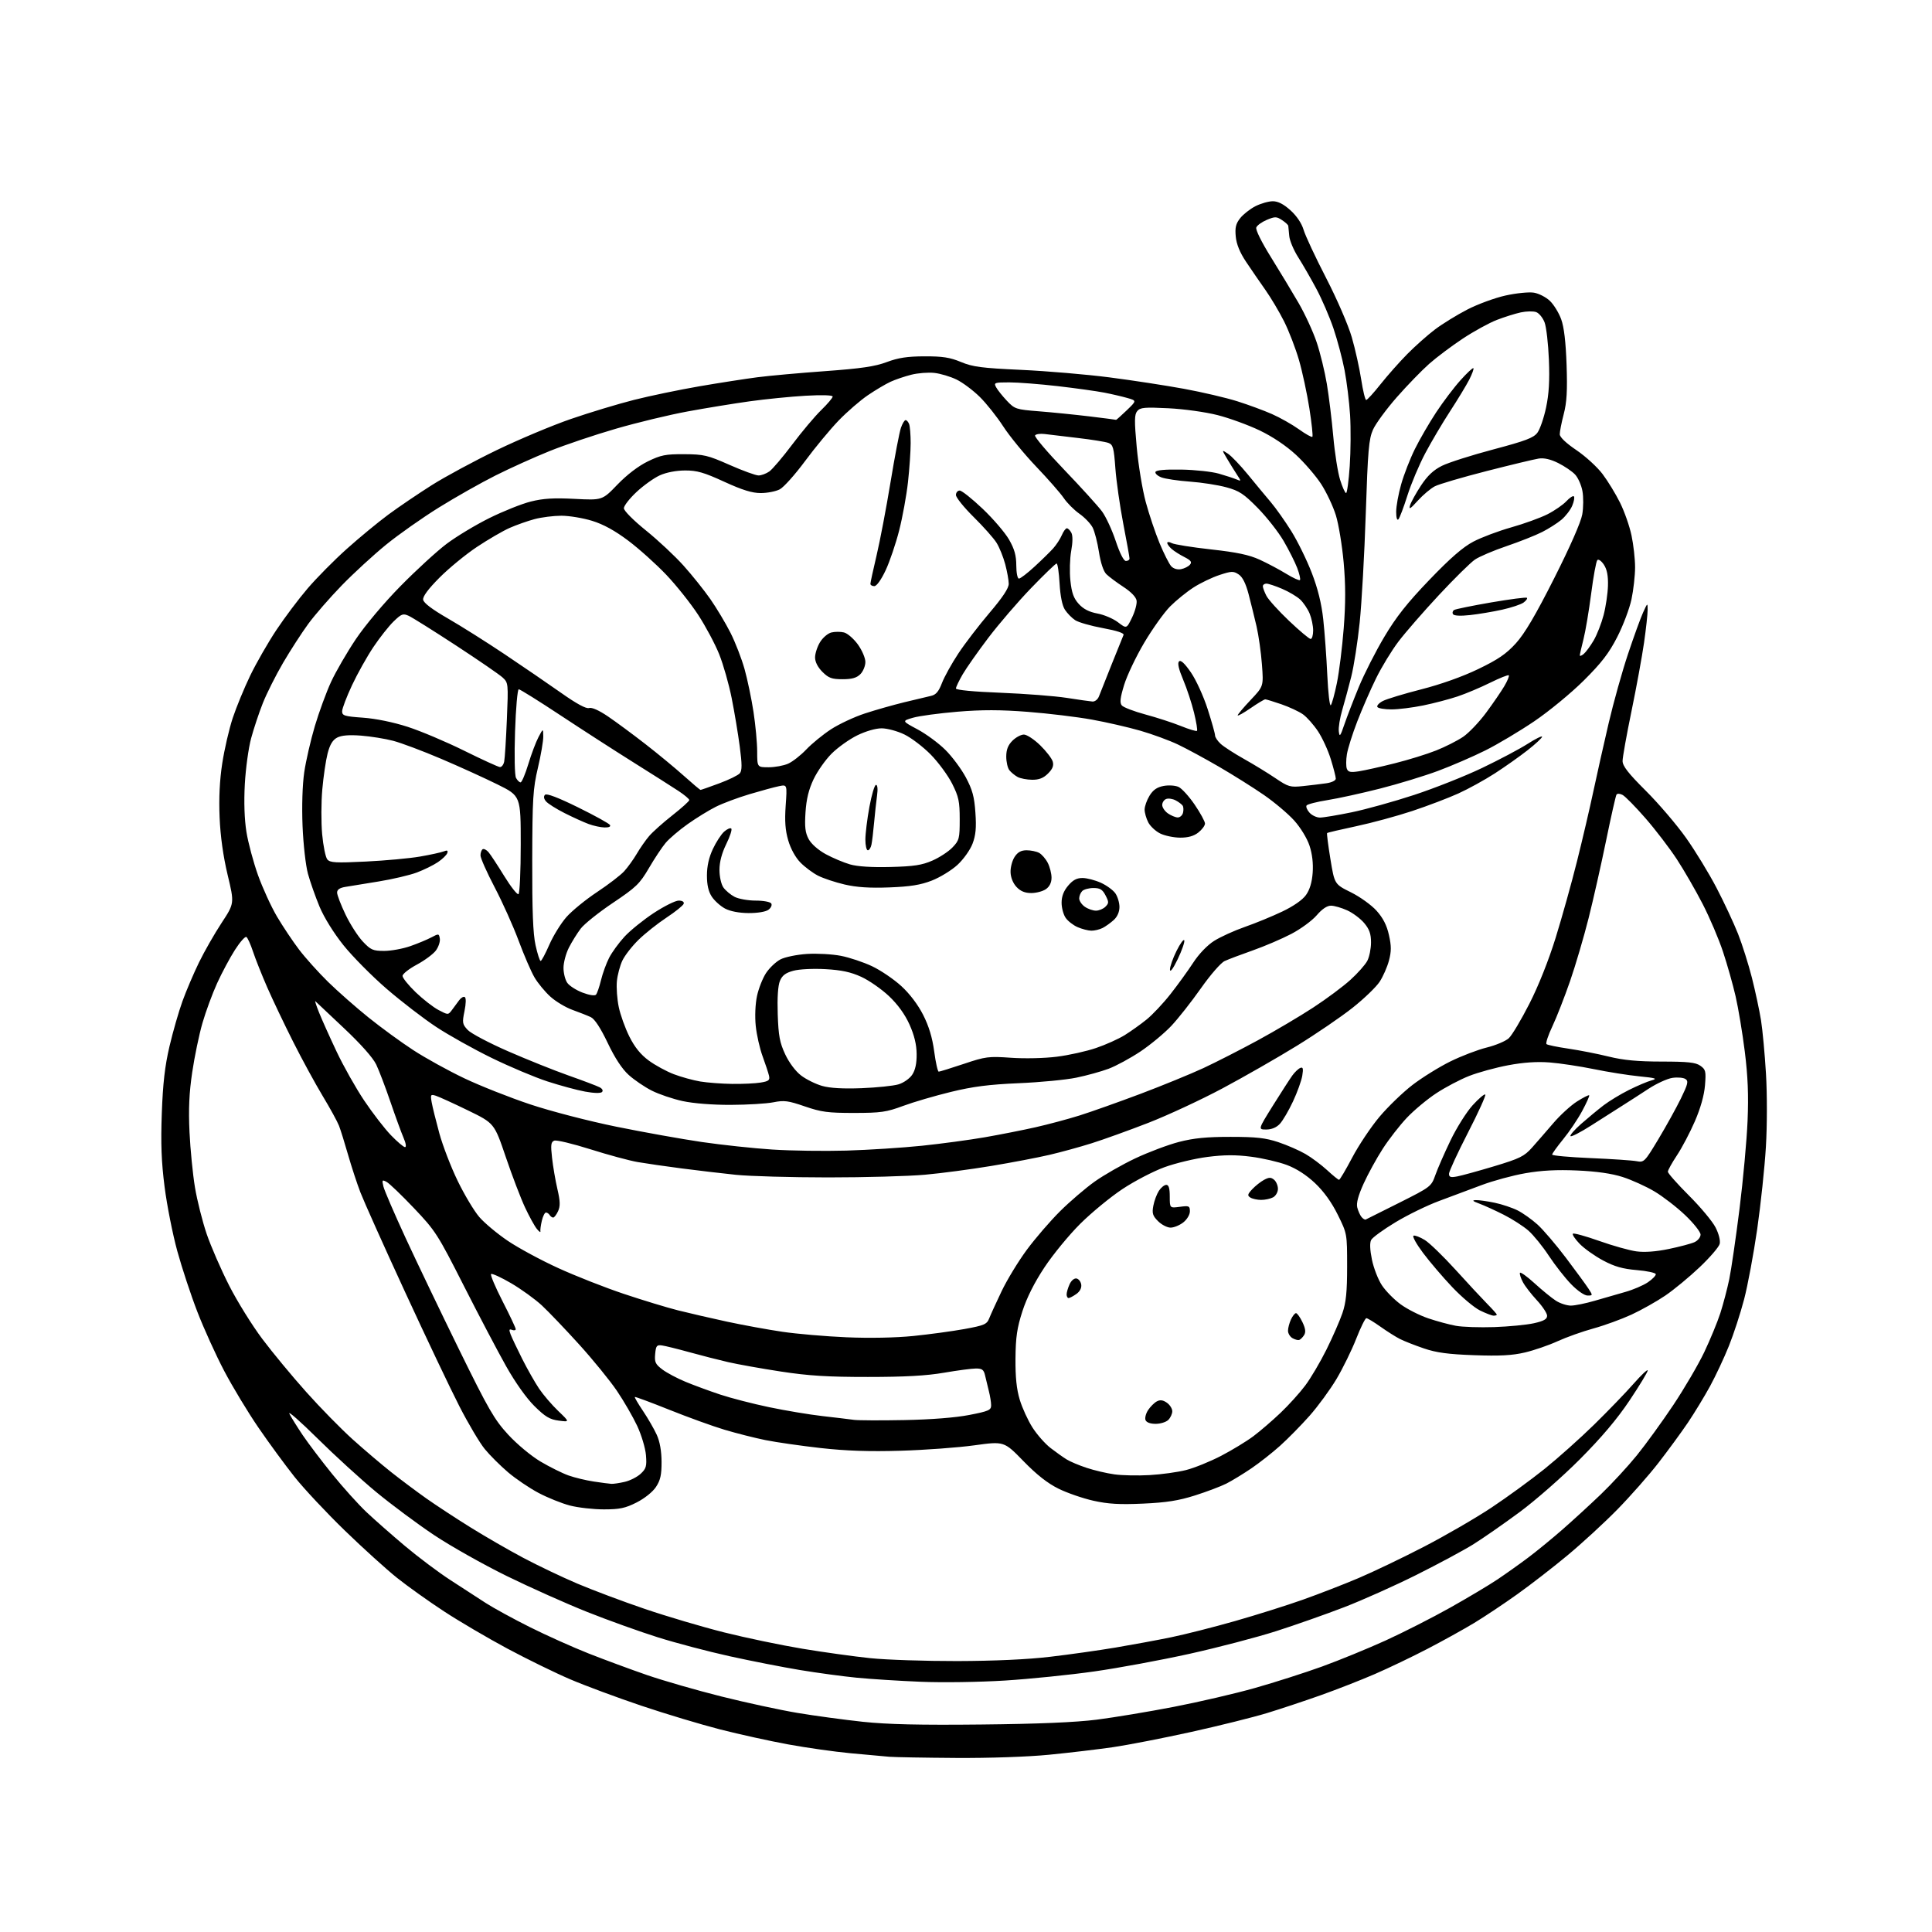 <?xml version="1.0" encoding="UTF-8" standalone="no"?>
<svg 
  version="1.1" 
  xmlns="http://www.w3.org/2000/svg" 
  xmlns:xlink="http://www.w3.org/1999/xlink" 
  xmlns:svg="http://www.w3.org/2000/svg"
  xmlns:rdf="http://www.w3.org/1999/02/22-rdf-syntax-ns#"
  xmlns:cc="http://creativecommons.org/ns#"
  xmlns:dc="http://purl.org/dc/elements/1.1/"
  viewBox="0 0 768 768"
  width="768"
  height="768"
>
<style>svg {background-color: white; }</style>"
<path stroke="none" fill="black" fill-rule="evenodd" d="M380.00,698.81C367.62,698.73 355.70,698.52 353.50,698.34C351.30,698.16 344.32,697.52 338.00,696.93C331.68,696.33 320.57,694.76 313.33,693.43C306.08,692.10 293.93,689.43 286.33,687.49C278.72,685.54 264.62,681.31 255.00,678.07C245.38,674.83 232.63,670.10 226.67,667.55C220.72,665.01 209.47,659.51 201.67,655.33C193.88,651.16 182.55,644.50 176.50,640.54C170.45,636.58 162.05,630.59 157.84,627.23C153.63,623.87 144.27,615.40 137.05,608.40C129.83,601.40 120.84,591.81 117.09,587.09C113.34,582.36 106.85,573.52 102.68,567.42C98.51,561.33 92.40,551.21 89.10,544.92C85.80,538.64 81.02,528.10 78.47,521.50C75.91,514.90 72.32,504.02 70.48,497.33C68.64,490.64 66.37,479.16 65.43,471.83C64.15,461.78 63.88,454.57 64.32,442.50C64.75,430.66 65.54,423.77 67.36,416.00C68.71,410.23 71.04,402.12 72.53,398.00C74.02,393.88 76.98,386.94 79.10,382.59C81.22,378.24 85.26,371.17 88.08,366.88C93.20,359.09 93.20,359.09 90.49,347.79C88.73,340.41 87.62,332.52 87.30,325.00C86.97,317.30 87.31,310.18 88.35,303.43C89.20,297.89 91.07,289.79 92.51,285.43C93.96,281.07 97.10,273.45 99.49,268.50C101.89,263.55 106.54,255.45 109.82,250.50C113.11,245.55 118.72,238.08 122.30,233.90C125.88,229.72 132.85,222.67 137.81,218.23C142.76,213.79 150.20,207.65 154.35,204.58C158.49,201.52 166.30,196.23 171.69,192.82C177.09,189.42 188.70,183.16 197.50,178.91C206.30,174.66 219.57,169.08 227.00,166.53C234.43,163.97 245.68,160.57 252.00,158.97C258.32,157.37 270.02,154.94 278.00,153.56C285.98,152.19 296.34,150.58 301.04,149.97C305.73,149.36 317.88,148.26 328.04,147.53C342.35,146.49 347.85,145.68 352.50,143.93C357.06,142.22 360.67,141.67 367.50,141.65C374.65,141.62 377.63,142.08 382.00,143.90C386.69,145.85 390.23,146.31 406.00,147.03C416.18,147.50 431.93,148.84 441.00,150.01C450.07,151.18 463.43,153.23 470.67,154.56C477.91,155.89 487.43,158.12 491.83,159.51C496.22,160.89 502.45,163.19 505.66,164.61C508.87,166.03 513.68,168.75 516.35,170.66C519.01,172.57 521.42,173.91 521.69,173.64C521.97,173.37 521.43,168.29 520.50,162.35C519.57,156.42 517.71,147.76 516.36,143.11C515.01,138.46 512.35,131.55 510.44,127.75C508.54,123.96 505.17,118.30 502.96,115.17C500.75,112.05 497.31,107.04 495.31,104.04C492.86,100.37 491.52,97.08 491.23,94.04C490.89,90.45 491.26,88.92 493.00,86.72C494.20,85.19 496.93,83.06 499.05,81.97C501.18,80.89 504.29,80.00 505.96,80.00C508.04,80.00 510.25,81.13 512.99,83.61C515.48,85.86 517.44,88.78 518.20,91.36C518.87,93.64 522.89,102.25 527.15,110.50C531.51,118.96 535.97,129.25 537.37,134.11C538.74,138.84 540.41,146.38 541.10,150.86C541.79,155.34 542.68,159.00 543.08,159.00C543.49,159.00 546.05,156.19 548.78,152.75C551.51,149.31 556.29,143.91 559.41,140.75C562.53,137.59 567.48,133.19 570.42,130.97C573.35,128.76 579.12,125.20 583.24,123.07C587.36,120.94 594.20,118.42 598.44,117.48C602.71,116.53 607.76,116.02 609.74,116.34C611.70,116.66 614.57,118.13 616.11,119.61C617.65,121.08 619.67,124.36 620.59,126.89C621.73,130.01 622.42,135.87 622.74,145.00C623.09,155.35 622.83,159.93 621.60,164.64C620.72,168.02 620.01,171.62 620.03,172.64C620.05,173.80 622.56,176.18 626.64,178.93C630.25,181.37 634.93,185.64 637.03,188.43C639.14,191.22 642.27,196.35 644.00,199.84C645.73,203.32 647.78,209.17 648.55,212.84C649.33,216.50 649.97,222.20 649.97,225.50C649.97,228.80 649.32,234.54 648.54,238.24C647.75,241.95 645.20,248.70 642.87,253.24C639.58,259.67 636.63,263.50 629.57,270.52C624.58,275.48 615.74,282.76 609.92,286.70C604.09,290.65 595.32,295.88 590.42,298.32C585.51,300.77 577.06,304.42 571.64,306.44C566.22,308.46 555.87,311.62 548.64,313.46C541.41,315.30 532.00,317.37 527.72,318.05C523.44,318.73 519.69,319.70 519.37,320.20C519.06,320.71 519.59,322.00 520.56,323.06C521.52,324.13 523.39,325.00 524.71,325.00C526.03,325.00 531.70,324.06 537.31,322.90C542.91,321.75 554.10,318.64 562.17,315.99C570.24,313.34 582.39,308.52 589.18,305.27C595.97,302.02 604.11,297.71 607.26,295.69C610.42,293.68 613.00,292.40 613.00,292.86C613.00,293.33 610.41,295.74 607.25,298.22C604.09,300.70 598.22,304.85 594.21,307.44C590.19,310.03 583.67,313.63 579.71,315.42C575.74,317.22 567.51,320.35 561.41,322.38C555.31,324.40 545.26,327.13 539.08,328.44C532.90,329.75 527.71,330.97 527.54,331.16C527.37,331.35 527.96,336.00 528.86,341.50C530.50,351.49 530.50,351.49 537.00,354.70C540.58,356.47 545.16,359.76 547.19,362.02C549.78,364.90 551.26,367.79 552.12,371.66C553.11,376.05 553.11,378.16 552.13,381.85C551.45,384.41 549.79,388.20 548.42,390.27C547.06,392.34 542.25,396.98 537.72,400.57C533.20,404.17 523.20,410.99 515.50,415.73C507.80,420.47 494.52,428.07 486.00,432.62C477.48,437.17 464.20,443.34 456.50,446.34C448.80,449.33 438.68,452.98 434.00,454.45C429.32,455.93 421.73,458.01 417.13,459.08C412.53,460.16 402.18,462.13 394.13,463.47C386.08,464.81 374.19,466.39 367.70,466.97C361.21,467.56 343.88,468.04 329.18,468.04C314.49,468.03 297.97,467.57 292.48,467.00C287.00,466.43 277.33,465.29 271.00,464.47C264.68,463.65 256.80,462.51 253.50,461.94C250.20,461.37 241.75,459.09 234.71,456.86C227.68,454.64 221.21,453.09 220.34,453.42C219.01,453.93 218.86,455.06 219.45,460.27C219.83,463.70 220.79,469.28 221.58,472.69C222.70,477.52 222.76,479.43 221.85,481.44C221.20,482.85 220.33,484.00 219.90,484.00C219.47,484.00 218.84,483.55 218.50,483.00C218.16,482.45 217.49,482.00 217.02,482.00C216.55,482.00 215.81,483.46 215.39,485.25C214.97,487.04 214.71,488.95 214.82,489.50C214.94,490.05 214.29,489.60 213.40,488.50C212.50,487.40 210.39,483.57 208.72,480.00C207.04,476.43 203.60,467.43 201.08,460.00C196.50,446.50 196.50,446.50 186.00,441.39C180.22,438.58 174.49,435.97 173.26,435.58C171.19,434.92 171.07,435.11 171.60,438.19C171.92,440.01 173.29,445.55 174.64,450.50C176.00,455.45 179.29,464.00 181.97,469.50C184.64,475.00 188.50,481.44 190.54,483.80C192.58,486.17 197.68,490.43 201.87,493.26C206.07,496.10 215.12,500.99 222.00,504.12C228.88,507.26 240.57,511.86 248.00,514.34C255.43,516.83 265.10,519.77 269.50,520.88C273.90,521.99 282.68,524.01 289.00,525.38C295.32,526.74 305.23,528.55 311.00,529.40C316.77,530.25 328.25,531.24 336.50,531.59C345.62,531.99 356.01,531.78 363.00,531.08C369.32,530.44 378.48,529.20 383.34,528.32C391.24,526.88 392.28,526.44 393.21,524.11C393.77,522.67 395.99,517.82 398.14,513.31C400.28,508.81 404.80,501.39 408.18,496.81C411.56,492.24 417.51,485.34 421.41,481.47C425.31,477.60 431.49,472.31 435.15,469.70C438.81,467.10 446.07,462.94 451.29,460.47C456.52,458.00 464.33,455.06 468.65,453.94C474.53,452.42 479.68,451.91 489.16,451.92C499.38,451.92 503.04,452.33 508.16,454.03C511.65,455.20 516.50,457.31 518.94,458.73C521.38,460.14 525.25,463.04 527.55,465.15C529.84,467.27 531.98,469.00 532.29,469.00C532.61,469.00 534.97,465.01 537.54,460.13C540.11,455.25 544.98,447.97 548.36,443.95C551.74,439.93 557.65,434.23 561.50,431.27C565.35,428.32 572.10,424.13 576.50,421.96C580.90,419.79 587.42,417.29 591.00,416.41C594.58,415.52 598.52,413.86 599.77,412.71C601.02,411.56 604.69,405.41 607.93,399.05C611.54,391.99 615.61,381.76 618.39,372.80C620.89,364.73 624.73,351.01 626.90,342.31C629.08,333.62 632.00,321.10 633.40,314.50C634.81,307.90 637.53,295.75 639.46,287.50C641.39,279.25 644.85,266.88 647.15,260.00C649.45,253.12 652.14,245.70 653.14,243.50C654.94,239.54 654.96,239.53 654.96,242.50C654.96,244.15 654.32,250.00 653.53,255.50C652.74,261.00 650.50,273.23 648.55,282.68C646.60,292.12 645.00,301.04 645.00,302.50C645.00,304.50 647.24,307.38 654.25,314.36C659.34,319.43 666.52,327.84 670.21,333.04C673.90,338.24 679.38,347.23 682.38,353.00C685.39,358.77 689.21,366.97 690.89,371.20C692.57,375.44 695.05,383.31 696.42,388.70C697.78,394.09 699.40,401.65 700.02,405.50C700.64,409.35 701.53,418.92 702.00,426.77C702.49,434.90 702.48,447.43 701.97,455.90C701.48,464.08 699.92,478.81 698.51,488.64C697.09,498.46 694.75,511.00 693.31,516.50C691.87,522.00 689.16,530.33 687.28,535.00C685.41,539.67 682.03,546.88 679.79,551.00C677.54,555.12 673.57,561.65 670.98,565.50C668.38,569.35 663.11,576.55 659.27,581.50C655.43,586.45 648.06,594.80 642.90,600.07C637.73,605.33 628.86,613.49 623.19,618.20C617.53,622.92 608.53,629.89 603.19,633.70C597.86,637.51 590.12,642.67 586.00,645.16C581.88,647.65 573.55,652.27 567.50,655.41C561.45,658.56 552.00,663.09 546.50,665.47C541.00,667.85 531.33,671.63 525.00,673.88C518.67,676.13 509.06,679.32 503.64,680.98C498.22,682.63 484.72,686.00 473.64,688.45C462.56,690.90 448.55,693.63 442.50,694.52C436.45,695.40 424.98,696.76 417.00,697.54C408.55,698.37 393.11,698.90 380.00,698.81zM390.00,685.52C412.73,685.29 427.52,684.66 436.00,683.59C442.88,682.71 456.64,680.43 466.60,678.50C476.55,676.58 491.07,673.21 498.86,671.00C506.66,668.80 518.65,664.96 525.51,662.48C532.37,659.99 543.72,655.34 550.74,652.15C557.76,648.95 569.30,643.09 576.39,639.11C583.47,635.14 592.02,630.04 595.39,627.77C598.75,625.51 604.20,621.63 607.50,619.15C610.80,616.67 616.88,611.70 621.00,608.10C625.12,604.50 632.03,598.17 636.35,594.03C640.67,589.89 647.12,582.90 650.69,578.50C654.25,574.10 660.77,565.10 665.18,558.50C669.58,551.90 675.11,542.45 677.47,537.50C679.82,532.55 682.70,525.58 683.86,522.00C685.01,518.42 686.61,512.35 687.41,508.50C688.21,504.65 690.04,492.05 691.49,480.50C692.93,468.95 694.37,453.20 694.69,445.50C695.11,435.30 694.81,427.83 693.58,418.00C692.65,410.57 691.00,400.68 689.92,396.00C688.84,391.32 686.60,383.39 684.93,378.36C683.27,373.33 679.63,364.78 676.84,359.36C674.05,353.94 669.41,345.90 666.53,341.50C663.64,337.10 658.05,329.79 654.10,325.26C650.15,320.73 646.06,316.57 645.02,316.01C643.93,315.43 642.89,315.38 642.57,315.89C642.27,316.38 640.41,324.59 638.45,334.14C636.49,343.69 633.36,357.57 631.49,365.00C629.62,372.43 626.31,383.68 624.13,390.00C621.94,396.32 618.78,404.41 617.10,407.97C615.41,411.52 614.36,414.72 614.77,415.06C615.17,415.40 619.10,416.22 623.50,416.86C627.90,417.51 635.10,418.92 639.50,420.01C645.37,421.45 650.97,421.98 660.53,421.99C670.98,422.00 674.02,422.32 675.90,423.64C678.04,425.14 678.21,425.83 677.76,431.44C677.44,435.39 676.00,440.50 673.75,445.70C671.82,450.15 668.61,456.26 666.62,459.25C664.63,462.25 663.00,465.19 663.00,465.78C663.00,466.37 666.77,470.63 671.38,475.24C676.00,479.85 680.76,485.56 681.96,487.93C683.26,490.47 683.93,493.15 683.60,494.47C683.29,495.71 679.71,499.87 675.64,503.73C671.58,507.59 665.44,512.66 662.00,515.00C658.56,517.34 652.49,520.75 648.52,522.59C644.54,524.42 637.74,526.90 633.40,528.09C629.05,529.28 622.64,531.57 619.14,533.17C615.64,534.77 609.79,536.78 606.14,537.64C601.15,538.81 596.14,539.08 586.00,538.71C575.63,538.34 570.99,537.71 566.00,536.01C562.42,534.79 558.15,533.11 556.50,532.27C554.85,531.44 551.36,529.23 548.75,527.38C546.13,525.52 543.62,524.00 543.15,524.00C542.69,524.00 540.87,527.70 539.10,532.21C537.33,536.73 533.81,543.91 531.28,548.17C528.74,552.43 523.93,559.00 520.59,562.78C517.24,566.55 511.97,571.92 508.87,574.70C505.78,577.48 500.60,581.55 497.37,583.74C494.14,585.93 489.70,588.63 487.50,589.75C485.30,590.86 479.68,592.99 475.00,594.47C468.50,596.53 463.66,597.29 454.38,597.71C445.07,598.13 440.51,597.87 434.67,596.57C430.50,595.64 424.25,593.49 420.79,591.78C416.46,589.65 412.11,586.24 406.82,580.80C399.14,572.91 399.14,572.91 387.32,574.54C380.82,575.44 367.62,576.41 358.00,576.69C345.56,577.06 336.40,576.75 326.31,575.63C318.50,574.75 308.60,573.33 304.31,572.47C300.01,571.60 292.68,569.74 288.00,568.34C283.32,566.94 273.46,563.37 266.07,560.41C258.68,557.45 252.51,555.16 252.35,555.32C252.19,555.48 253.66,557.99 255.62,560.90C257.58,563.82 260.03,568.07 261.07,570.35C262.30,573.05 262.96,576.81 262.98,581.10C263.00,586.30 262.52,588.43 260.75,591.10C259.44,593.08 256.22,595.65 253.07,597.25C248.56,599.53 246.35,600.00 240.03,600.00C235.84,600.00 229.78,599.31 226.55,598.47C223.32,597.63 217.72,595.38 214.09,593.46C210.47,591.55 205.00,587.85 201.94,585.24C198.88,582.63 194.72,578.49 192.71,576.03C190.69,573.57 186.15,565.92 182.62,559.03C179.08,552.14 169.35,531.65 160.98,513.50C152.61,495.35 144.65,477.57 143.27,474.00C141.90,470.43 139.69,463.68 138.35,459.00C137.01,454.32 135.40,449.15 134.76,447.50C134.12,445.85 131.20,440.52 128.26,435.65C125.33,430.79 120.05,421.11 116.55,414.15C113.04,407.19 108.40,397.45 106.23,392.50C104.07,387.55 101.52,381.14 100.57,378.26C99.62,375.38 98.44,372.77 97.94,372.46C97.44,372.16 95.40,374.46 93.40,377.59C91.39,380.72 88.21,386.68 86.32,390.82C84.43,394.97 81.80,402.10 80.48,406.66C79.16,411.23 77.32,420.04 76.41,426.24C75.19,434.46 74.90,440.88 75.33,450.00C75.66,456.88 76.63,466.77 77.50,472.00C78.37,477.23 80.47,485.55 82.15,490.50C83.84,495.45 87.86,504.68 91.08,511.00C94.30,517.33 100.24,526.89 104.28,532.26C108.31,537.63 116.18,547.14 121.77,553.38C127.35,559.63 135.65,568.09 140.21,572.19C144.77,576.29 151.65,582.14 155.50,585.19C159.35,588.24 165.65,592.95 169.50,595.67C173.35,598.38 181.22,603.55 187.00,607.14C192.78,610.74 202.22,616.19 208.00,619.26C213.78,622.32 223.45,626.94 229.50,629.51C235.55,632.08 247.63,636.62 256.35,639.58C265.08,642.55 279.25,646.74 287.85,648.90C296.46,651.06 310.48,653.98 319.00,655.40C327.52,656.81 339.68,658.50 346.00,659.15C352.32,659.81 367.85,660.32 380.50,660.30C395.28,660.26 408.51,659.66 417.50,658.59C425.20,657.69 436.90,656.03 443.50,654.92C450.10,653.81 460.00,651.98 465.50,650.85C471.00,649.72 482.48,646.81 491.00,644.38C499.52,641.95 511.68,638.12 518.00,635.87C524.33,633.62 534.23,629.78 540.00,627.33C545.77,624.89 557.48,619.28 566.00,614.87C574.52,610.46 586.63,603.45 592.90,599.28C599.16,595.12 608.65,588.20 613.98,583.92C619.31,579.63 628.18,571.71 633.69,566.31C639.20,560.91 646.25,553.61 649.35,550.08C652.46,546.55 655.00,544.16 655.00,544.78C655.00,545.39 651.75,550.75 647.79,556.68C642.84,564.09 636.63,571.43 628.04,580.06C621.14,586.99 610.33,596.47 604.00,601.14C597.67,605.81 589.39,611.57 585.60,613.93C581.80,616.29 571.67,621.73 563.10,626.02C554.52,630.31 541.57,636.10 534.33,638.89C527.09,641.68 514.93,645.96 507.31,648.40C499.69,650.84 484.24,654.89 472.98,657.39C461.71,659.89 444.62,663.06 435.00,664.42C425.38,665.79 409.40,667.42 399.50,668.04C389.50,668.67 374.61,668.89 366.00,668.53C357.48,668.18 346.00,667.45 340.50,666.91C335.00,666.37 324.88,665.00 318.00,663.86C311.12,662.72 298.52,660.25 290.00,658.37C281.48,656.49 268.65,653.11 261.50,650.86C254.35,648.61 241.75,644.09 233.50,640.81C225.25,637.53 210.85,631.10 201.50,626.52C192.15,621.94 179.10,614.58 172.50,610.18C165.90,605.77 155.55,598.07 149.50,593.07C143.45,588.06 132.94,578.46 126.14,571.73C119.34,565.01 114.35,560.62 115.04,562.00C115.74,563.38 118.12,567.20 120.34,570.50C122.57,573.80 127.85,580.77 132.09,586.00C136.32,591.23 142.42,598.00 145.64,601.05C148.87,604.10 155.78,610.18 161.00,614.57C166.22,618.96 174.32,625.04 179.00,628.08C183.68,631.13 190.04,635.25 193.14,637.25C196.24,639.24 204.12,643.55 210.64,646.81C217.16,650.08 227.68,654.79 234.00,657.29C240.32,659.78 250.80,663.65 257.28,665.89C263.77,668.12 277.04,671.94 286.78,674.38C296.53,676.82 310.12,679.76 317.00,680.91C323.88,682.06 335.57,683.64 343.00,684.44C352.83,685.48 365.61,685.78 390.00,685.52zM243.00,589.85C243.82,589.91 246.23,589.55 248.35,589.06C250.46,588.57 253.32,587.12 254.69,585.83C256.86,583.81 257.14,582.84 256.78,578.44C256.55,575.66 254.98,570.42 253.29,566.80C251.59,563.18 247.96,556.90 245.22,552.86C242.47,548.81 235.75,540.55 230.27,534.50C224.79,528.45 218.10,521.45 215.40,518.93C212.69,516.42 207.19,512.45 203.16,510.09C199.14,507.74 195.56,506.11 195.21,506.46C194.85,506.81 196.92,511.69 199.79,517.30C202.67,522.91 205.01,527.89 205.01,528.36C205.00,528.83 204.34,528.96 203.54,528.65C202.38,528.21 202.27,528.57 202.98,530.45C203.47,531.74 205.54,536.11 207.57,540.15C209.60,544.19 212.63,549.52 214.29,552.00C215.96,554.48 219.39,558.48 221.91,560.89C226.50,565.29 226.50,565.29 222.11,564.72C218.53,564.26 216.74,563.19 212.46,558.96C209.27,555.81 204.84,549.57 201.21,543.13C197.91,537.28 190.33,522.86 184.36,511.09C173.99,490.64 173.10,489.25 164.58,480.28C159.67,475.11 154.77,470.41 153.69,469.83C151.90,468.88 151.79,469.03 152.41,471.64C152.79,473.21 156.74,482.38 161.18,492.00C165.63,501.62 175.23,521.65 182.51,536.50C194.18,560.28 196.51,564.31 201.99,570.27C205.50,574.08 211.11,578.75 214.85,580.98C218.51,583.15 223.53,585.64 226.00,586.52C228.47,587.39 232.97,588.48 236.00,588.93C239.03,589.39 242.18,589.80 243.00,589.85zM457.00,586.37C461.68,586.11 468.20,585.20 471.50,584.36C474.80,583.52 481.06,580.98 485.41,578.72C489.75,576.46 495.54,572.94 498.26,570.90C500.97,568.86 505.83,564.68 509.05,561.61C512.27,558.55 516.68,553.67 518.85,550.77C521.03,547.87 524.82,541.45 527.28,536.50C529.74,531.55 532.60,525.02 533.63,522.00C535.08,517.73 535.50,513.58 535.50,503.45C535.50,490.40 535.50,490.39 531.78,482.87C529.34,477.93 526.24,473.63 522.76,470.33C519.31,467.08 515.37,464.53 511.52,463.09C508.26,461.87 501.86,460.39 497.31,459.81C491.24,459.02 486.59,459.05 479.96,459.90C474.97,460.54 467.28,462.38 462.87,463.99C458.46,465.60 450.95,469.51 446.18,472.68C441.40,475.85 433.87,482.05 429.42,486.47C424.98,490.89 418.59,498.66 415.22,503.75C411.18,509.84 408.18,515.82 406.42,521.25C404.28,527.90 403.75,531.53 403.67,540.00C403.61,547.43 404.10,552.23 405.37,556.42C406.35,559.67 408.63,564.65 410.44,567.48C412.25,570.31 415.48,573.96 417.62,575.61C419.75,577.25 422.62,579.29 424.00,580.14C425.38,581.00 428.96,582.51 431.98,583.50C434.99,584.50 439.94,585.66 442.98,586.08C446.01,586.51 452.32,586.64 457.00,586.37zM459.40,566.00C457.24,566.00 455.72,565.43 455.36,564.49C455.04,563.66 455.50,561.88 456.39,560.53C457.28,559.18 458.83,557.63 459.85,557.08C461.17,556.37 462.29,556.52 463.85,557.60C465.03,558.43 466.00,559.96 466.00,560.99C466.00,562.01 465.29,563.56 464.43,564.43C463.56,565.29 461.30,566.00 459.40,566.00zM359.50,564.50C370.07,564.30 379.81,563.54 385.25,562.48C393.00,560.98 394.00,560.54 393.99,558.64C393.99,557.46 393.59,554.92 393.09,553.00C392.60,551.08 391.92,548.26 391.58,546.75C391.07,544.50 390.42,544.00 387.97,544.00C386.32,544.00 380.60,544.76 375.24,545.68C368.27,546.88 359.66,547.36 345.00,547.36C329.01,547.37 321.40,546.89 310.43,545.21C302.70,544.03 293.25,542.34 289.43,541.46C285.62,540.58 278.68,538.81 274.00,537.51C269.32,536.22 264.44,535.01 263.14,534.83C261.07,534.54 260.74,534.96 260.44,538.24C260.14,541.46 260.53,542.30 263.30,544.39C265.06,545.72 269.20,547.92 272.50,549.28C275.80,550.65 281.99,552.93 286.26,554.35C290.53,555.77 299.30,558.03 305.76,559.38C312.22,560.73 321.77,562.33 327.00,562.92C332.23,563.51 337.85,564.19 339.50,564.42C341.15,564.64 350.15,564.68 359.50,564.50zM516.43,532.66C515.92,532.81 514.71,532.48 513.75,531.92C512.79,531.36 512.00,530.04 512.00,529.00C512.00,527.95 512.52,525.95 513.16,524.55C513.80,523.15 514.71,522.00 515.18,522.00C515.65,522.00 516.79,523.60 517.73,525.55C518.96,528.14 519.14,529.55 518.39,530.74C517.82,531.64 516.94,532.51 516.43,532.66zM594.00,527.54C599.77,527.34 606.86,526.65 609.75,526.01C613.69,525.13 615.00,524.39 615.00,523.04C615.00,522.06 613.17,519.28 610.94,516.88C608.70,514.47 606.20,511.23 605.38,509.68C604.55,508.13 604.02,506.47 604.19,505.99C604.36,505.50 606.98,507.36 610.00,510.12C613.02,512.88 616.85,516.00 618.50,517.06C620.15,518.12 622.82,518.99 624.43,519.00C626.04,519.00 630.32,518.13 633.93,517.07C637.54,516.01 643.03,514.43 646.11,513.56C649.20,512.69 653.22,510.97 655.04,509.74C656.86,508.51 658.28,507.05 658.20,506.50C658.11,505.95 654.72,505.22 650.66,504.88C645.06,504.41 641.81,503.49 637.26,501.06C633.96,499.30 629.76,496.32 627.94,494.44C626.13,492.57 624.91,490.75 625.25,490.41C625.59,490.08 630.28,491.37 635.68,493.28C641.08,495.20 647.75,497.07 650.50,497.44C653.75,497.88 658.26,497.55 663.33,496.50C667.63,495.61 672.24,494.39 673.58,493.78C674.91,493.18 676.00,491.82 676.00,490.77C676.00,489.72 673.25,486.25 669.89,483.05C666.53,479.85 661.02,475.60 657.64,473.59C654.26,471.59 648.58,469.01 645.00,467.87C640.68,466.49 634.65,465.63 627.00,465.29C618.92,464.93 612.79,465.25 606.38,466.37C601.36,467.24 593.49,469.38 588.88,471.12C584.27,472.86 576.66,475.70 571.97,477.44C567.28,479.18 559.52,482.97 554.72,485.87C549.92,488.76 545.57,491.93 545.06,492.89C544.45,494.03 544.56,496.80 545.37,500.75C546.06,504.10 547.84,508.68 549.33,510.92C550.81,513.17 554.16,516.57 556.76,518.48C559.37,520.39 564.32,522.90 567.76,524.06C571.20,525.22 576.15,526.56 578.76,527.03C581.37,527.51 588.23,527.73 594.00,527.54zM593.75,523.00C593.06,523.00 590.61,522.06 588.30,520.92C585.99,519.78 581.04,515.61 577.30,511.66C573.56,507.72 568.32,501.58 565.66,498.02C563.00,494.47 561.31,491.40 561.91,491.20C562.51,491.00 564.52,491.78 566.39,492.93C568.25,494.08 573.75,499.41 578.61,504.76C583.46,510.12 589.14,516.22 591.22,518.33C593.30,520.43 595.00,522.34 595.00,522.58C595.00,522.81 594.44,523.00 593.75,523.00zM424.78,516.00C424.35,516.00 424.00,515.35 424.00,514.55C424.00,513.75 424.53,511.93 425.18,510.51C425.85,509.03 427.03,508.05 427.93,508.22C428.79,508.39 429.64,509.48 429.81,510.66C430.00,512.00 429.26,513.41 427.83,514.40C426.58,515.28 425.21,516.00 424.78,516.00zM631.08,515.00C629.84,515.00 627.07,513.09 624.56,510.50C622.15,508.03 618.17,502.95 615.70,499.21C613.24,495.46 609.58,490.96 607.57,489.19C605.56,487.43 601.13,484.58 597.72,482.86C594.31,481.14 589.94,479.15 588.01,478.44C585.35,477.45 585.03,477.12 586.70,477.07C587.91,477.03 591.29,477.51 594.20,478.12C597.12,478.74 601.21,480.11 603.30,481.17C605.38,482.22 608.94,484.75 611.20,486.79C613.45,488.83 618.53,494.77 622.48,500.00C626.43,505.23 630.46,510.74 631.44,512.25C633.20,514.95 633.19,515.00 631.08,515.00zM465.32,488.00C463.99,488.00 461.76,486.85 460.35,485.44C458.20,483.29 457.90,482.32 458.47,479.30C458.84,477.32 459.84,474.65 460.69,473.35C461.54,472.06 462.85,471.00 463.62,471.00C464.60,471.00 465.00,472.35 465.00,475.63C465.00,480.26 465.00,480.26 469.00,479.73C472.68,479.23 473.00,479.38 473.00,481.52C473.00,482.85 471.87,484.75 470.37,485.93C468.92,487.07 466.65,488.00 465.32,488.00zM542.90,484.78C543.23,484.63 549.22,481.63 556.22,478.12C568.73,471.84 568.96,471.66 570.57,467.12C571.46,464.58 574.17,458.39 576.59,453.36C579.00,448.33 582.97,442.03 585.39,439.36C587.82,436.69 590.08,434.77 590.42,435.10C590.75,435.43 587.65,442.27 583.51,450.31C579.38,458.35 576.00,465.67 576.00,466.59C576.00,467.93 576.64,468.14 579.25,467.65C581.04,467.32 587.67,465.49 594.00,463.59C604.13,460.54 605.91,459.66 609.00,456.20C610.92,454.04 614.72,449.68 617.44,446.50C620.15,443.32 624.39,439.44 626.86,437.87C629.33,436.30 631.52,435.19 631.73,435.40C631.93,435.60 630.68,438.41 628.94,441.63C627.21,444.86 623.81,449.91 621.39,452.86C618.98,455.82 617.00,458.56 617.00,458.97C617.00,459.38 623.86,460.00 632.25,460.36C640.64,460.71 648.88,461.27 650.56,461.59C653.53,462.15 653.80,461.88 659.23,452.84C662.32,447.70 666.33,440.44 668.16,436.71C670.99,430.90 671.26,429.77 669.99,428.92C669.17,428.38 666.84,428.17 664.82,428.47C662.80,428.76 658.52,430.72 655.32,432.81C652.12,434.91 647.40,437.95 644.84,439.56C642.28,441.18 636.75,444.69 632.55,447.38C628.35,450.06 624.65,451.98 624.31,451.64C623.97,451.30 625.87,449.11 628.53,446.76C631.19,444.42 635.21,441.10 637.45,439.38C639.70,437.67 644.23,434.92 647.52,433.28C650.81,431.63 654.85,429.92 656.50,429.47C659.03,428.78 658.25,428.52 651.57,427.85C647.21,427.42 639.11,426.13 633.57,424.99C628.03,423.86 620.12,422.66 616.00,422.34C610.91,421.95 605.61,422.31 599.50,423.46C594.55,424.39 587.58,426.30 584.00,427.71C580.42,429.11 574.55,432.21 570.95,434.58C567.34,436.95 562.08,441.34 559.25,444.33C556.43,447.31 552.12,452.85 549.68,456.63C547.24,460.41 543.81,466.65 542.07,470.49C539.91,475.26 539.10,478.28 539.53,479.99C539.88,481.36 540.64,483.07 541.23,483.78C541.82,484.49 542.57,484.94 542.90,484.78zM501.32,476.98C499.77,476.98 497.84,476.55 497.03,476.04C495.78,475.25 495.90,474.74 497.81,472.70C499.05,471.38 501.16,469.72 502.50,469.00C504.47,467.95 505.22,467.94 506.47,468.97C507.31,469.67 508.00,471.30 508.00,472.59C508.00,473.88 507.13,475.39 506.07,475.96C505.00,476.53 502.86,476.99 501.32,476.98zM336.50,457.38C345.30,457.12 358.80,456.25 366.50,455.45C374.20,454.65 385.45,453.13 391.50,452.08C397.55,451.02 406.60,449.24 411.60,448.11C416.61,446.98 424.48,444.88 429.10,443.43C433.72,441.98 444.63,438.10 453.36,434.82C462.08,431.53 473.33,426.92 478.36,424.59C483.38,422.25 493.12,417.28 500.00,413.54C506.88,409.80 516.77,403.95 522.00,400.53C527.23,397.12 533.88,392.17 536.79,389.53C539.70,386.90 542.74,383.47 543.54,381.92C544.34,380.37 545.00,377.09 545.00,374.63C545.00,371.22 544.35,369.38 542.29,366.93C540.80,365.16 537.76,362.89 535.54,361.88C533.32,360.87 530.42,360.03 529.10,360.02C527.53,360.01 525.55,361.34 523.40,363.85C521.58,365.97 517.04,369.30 513.30,371.25C509.56,373.21 502.68,376.15 498.00,377.80C493.32,379.44 488.29,381.35 486.82,382.03C485.32,382.71 481.15,387.51 477.37,392.88C473.65,398.17 468.36,404.89 465.60,407.82C462.84,410.74 457.33,415.31 453.35,417.98C449.36,420.64 443.68,423.72 440.71,424.84C437.74,425.95 431.96,427.55 427.85,428.39C423.75,429.24 413.44,430.23 404.95,430.59C393.14,431.10 386.79,431.91 378.00,434.05C371.68,435.59 363.12,438.09 359.00,439.62C352.35,442.09 350.15,442.40 339.50,442.41C329.15,442.42 326.46,442.06 319.92,439.81C313.33,437.54 311.70,437.32 307.42,438.18C304.71,438.72 297.10,439.18 290.50,439.20C283.27,439.23 275.67,438.63 271.37,437.70C267.45,436.85 261.93,434.98 259.09,433.54C256.25,432.11 252.12,429.30 249.91,427.30C247.27,424.92 244.41,420.56 241.56,414.56C238.72,408.61 236.39,405.06 234.86,404.33C233.56,403.72 230.29,402.43 227.60,401.46C224.90,400.50 220.94,398.13 218.79,396.19C216.65,394.25 213.80,390.81 212.47,388.53C211.13,386.26 208.30,379.69 206.16,373.94C204.03,368.19 199.75,358.65 196.64,352.73C193.54,346.81 191.00,341.10 191.00,340.04C191.00,338.98 191.39,337.88 191.87,337.58C192.34,337.29 193.40,337.82 194.21,338.77C195.02,339.72 197.82,343.99 200.44,348.25C203.06,352.51 205.61,355.74 206.10,355.44C206.60,355.13 207.00,346.22 207.00,335.64C207.00,316.40 207.00,316.40 197.75,311.82C192.66,309.30 182.57,304.71 175.33,301.63C168.08,298.54 159.53,295.33 156.33,294.49C153.12,293.64 147.35,292.72 143.50,292.42C138.68,292.06 135.72,292.31 134.00,293.22C132.23,294.16 131.13,296.01 130.22,299.53C129.52,302.26 128.57,308.68 128.12,313.80C127.66,318.91 127.64,326.92 128.06,331.60C128.49,336.27 129.41,340.79 130.11,341.63C131.20,342.94 133.46,343.07 145.44,342.48C153.17,342.10 162.88,341.21 167.00,340.49C171.12,339.78 175.35,338.85 176.39,338.44C177.77,337.88 178.15,338.06 177.81,339.09C177.55,339.87 175.88,341.50 174.08,342.71C172.28,343.93 168.49,345.79 165.66,346.85C162.82,347.91 156.00,349.51 150.50,350.40C145.00,351.29 139.04,352.26 137.25,352.56C135.04,352.92 134.00,353.64 134.00,354.82C134.00,355.78 135.51,359.70 137.35,363.55C139.19,367.40 142.29,372.22 144.22,374.27C147.36,377.61 148.26,378.00 152.71,378.00C155.45,378.00 160.12,377.15 163.09,376.11C166.07,375.07 169.85,373.49 171.50,372.61C174.39,371.07 174.51,371.09 174.84,373.15C175.02,374.32 174.31,376.44 173.26,377.86C172.20,379.27 168.80,381.79 165.69,383.46C162.58,385.13 160.02,387.15 160.02,387.94C160.01,388.74 162.36,391.66 165.25,394.44C168.14,397.22 172.23,400.40 174.33,401.50C178.14,403.50 178.14,403.50 179.65,401.50C180.48,400.40 181.77,398.66 182.50,397.64C183.24,396.62 184.25,396.04 184.76,396.35C185.30,396.69 185.26,398.93 184.64,401.94C183.69,406.56 183.80,407.16 185.93,409.43C187.21,410.79 194.38,414.58 201.88,417.86C209.37,421.14 220.22,425.49 226.00,427.53C231.78,429.57 237.34,431.68 238.36,432.21C239.47,432.80 239.85,433.55 239.30,434.10C238.76,434.64 236.06,434.57 232.55,433.92C229.33,433.33 222.61,431.51 217.60,429.88C212.60,428.25 202.65,424.06 195.50,420.57C188.35,417.08 178.41,411.53 173.41,408.23C168.41,404.94 159.53,398.11 153.68,393.06C147.83,388.01 140.12,380.22 136.53,375.74C132.65,370.89 128.81,364.70 127.02,360.41C125.38,356.45 123.30,350.57 122.42,347.35C121.52,344.10 120.57,335.65 120.27,328.34C119.95,320.40 120.22,311.92 120.94,306.98C121.60,302.47 123.50,294.23 125.15,288.65C126.81,283.08 129.71,275.17 131.60,271.07C133.49,266.98 137.93,259.32 141.46,254.06C145.18,248.53 152.65,239.65 159.19,233.00C165.41,226.67 173.65,219.12 177.50,216.21C181.35,213.31 189.00,208.69 194.50,205.96C200.00,203.23 207.43,200.26 211.00,199.37C215.94,198.13 220.13,197.88 228.46,198.31C239.43,198.88 239.43,198.88 245.46,192.61C249.24,188.70 253.75,185.25 257.50,183.42C262.73,180.87 264.58,180.51 272.00,180.55C279.76,180.59 281.33,180.96 290.00,184.80C295.23,187.11 300.42,189.00 301.53,189.00C302.64,189.00 304.57,188.29 305.81,187.42C307.04,186.56 311.16,181.72 314.95,176.67C318.74,171.63 323.90,165.49 326.42,163.04C328.94,160.59 331.00,158.16 331.00,157.64C331.00,157.07 326.77,156.94 320.25,157.31C314.34,157.65 304.32,158.65 298.00,159.53C291.68,160.41 280.57,162.22 273.32,163.56C266.07,164.89 253.25,167.98 244.82,170.43C236.40,172.87 224.55,176.86 218.50,179.30C212.45,181.73 202.78,186.10 197.00,189.00C191.22,191.90 181.10,197.62 174.50,201.72C167.90,205.82 158.45,212.47 153.50,216.50C148.55,220.53 140.63,227.80 135.90,232.66C131.18,237.52 125.16,244.43 122.54,248.00C119.93,251.57 115.42,258.55 112.52,263.50C109.63,268.45 106.01,275.65 104.48,279.50C102.95,283.35 100.86,289.65 99.82,293.50C98.78,297.35 97.66,305.54 97.32,311.70C96.93,318.84 97.16,325.71 97.96,330.70C98.65,334.99 100.72,342.71 102.55,347.85C104.39,352.99 107.79,360.42 110.11,364.35C112.43,368.28 116.39,374.20 118.90,377.50C121.41,380.80 126.60,386.57 130.42,390.32C134.25,394.07 141.47,400.43 146.46,404.44C151.45,408.46 159.48,414.32 164.31,417.46C169.13,420.60 178.26,425.64 184.59,428.65C190.93,431.66 202.72,436.33 210.81,439.02C219.03,441.76 234.09,445.66 245.00,447.88C255.72,450.06 271.02,452.80 279.00,453.97C286.98,455.13 299.57,456.48 307.00,456.96C314.43,457.45 327.70,457.63 336.50,457.38zM161.00,456.00C161.60,456.00 161.35,454.44 160.40,452.25C159.51,450.19 157.17,443.77 155.20,438.00C153.23,432.23 150.69,425.56 149.56,423.18C148.27,420.48 143.45,415.04 136.69,408.68C130.75,403.08 125.65,398.27 125.36,398.00C125.07,397.73 125.73,399.75 126.83,402.50C127.93,405.25 131.06,412.23 133.79,418.00C136.51,423.77 141.46,432.55 144.78,437.50C148.10,442.45 152.88,448.64 155.39,451.25C157.91,453.86 160.43,456.00 161.00,456.00zM503.36,449.00C500.08,449.00 500.08,449.00 506.04,439.43C509.33,434.17 512.80,428.79 513.76,427.47C514.72,426.16 516.12,424.83 516.88,424.52C517.97,424.08 518.14,424.74 517.68,427.58C517.36,429.58 515.69,434.20 513.98,437.85C512.27,441.51 509.92,445.51 508.76,446.75C507.40,448.20 505.48,449.00 503.36,449.00zM342.50,432.57C348.55,432.33 355.14,431.65 357.15,431.05C359.18,430.44 361.60,428.76 362.61,427.23C363.85,425.38 364.42,422.72 364.38,418.99C364.34,415.20 363.45,411.53 361.54,407.26C359.70,403.18 356.91,399.32 353.38,395.97C350.42,393.18 345.47,389.73 342.37,388.31C338.19,386.40 334.51,385.61 328.12,385.25C323.22,384.98 317.72,385.25 315.37,385.89C312.27,386.73 310.93,387.75 310.03,389.94C309.25,391.80 308.94,396.61 309.16,403.18C309.45,411.77 309.95,414.44 312.13,419.11C313.69,422.44 316.25,425.86 318.45,427.53C320.48,429.08 324.25,430.94 326.82,431.67C329.94,432.56 335.16,432.85 342.50,432.57zM291.00,430.87C295.12,430.93 300.23,430.69 302.34,430.34C305.60,429.81 306.10,429.39 305.69,427.60C305.42,426.45 304.28,422.98 303.15,419.90C302.01,416.82 300.79,411.38 300.42,407.82C300.03,404.01 300.24,399.12 300.92,395.92C301.56,392.94 303.18,388.83 304.53,386.78C305.89,384.73 308.46,382.30 310.25,381.37C312.04,380.44 316.76,379.47 320.74,379.21C324.73,378.95 330.80,379.29 334.24,379.95C337.69,380.62 343.29,382.49 346.70,384.11C350.11,385.73 355.31,389.26 358.26,391.96C361.60,395.00 364.89,399.35 366.96,403.42C369.25,407.93 370.62,412.46 371.36,417.98C371.95,422.39 372.76,426.00 373.16,426.00C373.56,426.00 378.04,424.61 383.12,422.91C391.79,420.00 392.96,419.85 401.93,420.48C407.34,420.86 415.24,420.68 420.10,420.06C424.84,419.47 431.85,417.91 435.69,416.60C439.53,415.30 444.66,412.99 447.09,411.48C449.51,409.97 453.43,407.18 455.78,405.28C458.14,403.37 462.42,398.82 465.29,395.16C468.17,391.50 472.23,385.89 474.31,382.70C476.57,379.22 479.90,375.75 482.63,374.02C485.12,372.44 490.62,369.94 494.83,368.47C499.05,367.00 505.74,364.25 509.70,362.36C514.18,360.23 517.76,357.74 519.15,355.78C520.65,353.68 521.54,350.73 521.81,346.91C522.08,343.21 521.63,339.41 520.54,336.13C519.58,333.23 516.98,328.97 514.48,326.19C512.07,323.51 506.67,318.95 502.47,316.04C498.27,313.14 490.26,308.10 484.67,304.85C479.07,301.59 471.70,297.60 468.28,295.97C464.87,294.34 458.14,291.87 453.35,290.48C448.55,289.10 439.84,287.09 433.98,286.04C428.12,284.98 416.68,283.60 408.56,282.97C397.64,282.12 390.35,282.11 380.58,282.92C373.31,283.53 365.37,284.60 362.93,285.31C358.50,286.60 358.50,286.60 364.69,289.91C368.09,291.72 373.08,295.39 375.77,298.06C378.47,300.73 382.14,305.66 383.94,309.03C386.56,313.96 387.31,316.70 387.74,323.06C388.16,329.10 387.88,332.02 386.59,335.41C385.65,337.87 382.99,341.60 380.62,343.79C378.26,345.96 373.67,348.77 370.42,350.04C365.91,351.79 361.87,352.44 353.50,352.76C345.70,353.06 340.53,352.72 335.73,351.60C332.00,350.73 327.26,349.15 325.18,348.09C323.10,347.03 319.94,344.67 318.16,342.85C316.20,340.85 314.29,337.37 313.33,334.06C312.15,330.02 311.89,326.36 312.32,320.22C312.91,311.86 312.91,311.86 309.71,312.51C307.94,312.86 302.68,314.29 298.01,315.68C293.34,317.07 287.26,319.34 284.51,320.73C281.75,322.11 276.74,325.20 273.37,327.59C269.99,329.98 266.05,333.34 264.61,335.05C263.17,336.76 260.17,341.28 257.95,345.09C254.30,351.33 252.87,352.71 243.66,358.89C238.02,362.67 232.26,367.28 230.85,369.13C229.44,370.98 227.32,374.39 226.14,376.71C224.96,379.03 224.00,382.64 224.00,384.74C224.00,386.84 224.67,389.52 225.50,390.69C226.32,391.87 229.04,393.61 231.54,394.57C234.21,395.59 236.43,395.93 236.91,395.40C237.36,394.91 238.26,392.30 238.91,389.62C239.56,386.93 241.01,382.95 242.12,380.77C243.23,378.59 245.99,374.79 248.26,372.33C250.52,369.88 255.76,365.65 259.89,362.93C264.03,360.22 268.48,358.00 269.79,358.00C271.23,358.00 272.02,358.49 271.78,359.25C271.57,359.94 268.50,362.42 264.95,364.76C261.40,367.10 256.40,371.07 253.83,373.59C251.25,376.10 248.37,379.81 247.41,381.83C246.45,383.85 245.46,387.55 245.22,390.06C244.98,392.57 245.31,397.17 245.96,400.28C246.60,403.39 248.50,408.69 250.18,412.04C252.29,416.27 254.66,419.20 257.86,421.56C260.41,423.44 264.91,425.89 267.85,427.01C270.79,428.13 275.51,429.43 278.35,429.91C281.18,430.38 286.88,430.81 291.00,430.87zM468.17,381.26C466.34,385.05 465.13,386.69 465.08,385.45C465.04,384.32 466.21,380.97 467.69,378.00C469.16,375.04 470.55,373.15 470.77,373.81C470.99,374.47 469.82,377.82 468.17,381.26zM214.91,382.00C215.27,382.00 216.82,379.09 218.37,375.53C219.92,371.98 222.98,367.03 225.16,364.55C227.35,362.07 232.82,357.60 237.32,354.62C241.82,351.64 246.67,347.92 248.11,346.35C249.54,344.78 251.79,341.66 253.11,339.42C254.42,337.17 256.63,334.00 258.02,332.37C259.40,330.74 263.56,327.02 267.27,324.11C270.97,321.20 274.00,318.47 274.00,318.04C274.00,317.61 272.09,316.00 269.75,314.45C267.41,312.91 259.43,307.83 252.00,303.18C244.57,298.53 231.44,290.06 222.81,284.36C214.19,278.66 206.72,274.00 206.21,274.00C205.71,274.00 205.05,281.53 204.74,290.74C204.42,300.45 204.58,308.22 205.13,309.24C205.65,310.21 206.46,311.00 206.94,311.00C207.41,311.00 208.80,307.74 210.01,303.75C211.22,299.76 213.04,294.93 214.06,293.00C215.91,289.50 215.91,289.50 215.96,292.76C215.98,294.55 215.02,300.18 213.82,305.26C211.87,313.53 211.63,317.39 211.57,342.00C211.52,362.00 211.88,371.21 212.89,375.75C213.65,379.19 214.56,382.00 214.91,382.00zM433.82,369.96C432.54,369.94 430.10,369.31 428.38,368.56C426.66,367.82 424.52,366.16 423.63,364.88C422.73,363.60 422.00,360.89 422.00,358.85C422.00,356.33 422.82,354.17 424.59,352.08C426.49,349.82 428.02,349.01 430.34,349.02C432.08,349.03 435.35,349.89 437.62,350.91C439.88,351.94 442.47,353.83 443.37,355.11C444.27,356.40 445.00,358.84 445.00,360.55C445.00,362.49 444.16,364.42 442.75,365.70C441.51,366.83 439.52,368.26 438.32,368.88C437.11,369.49 435.09,369.98 433.82,369.96zM297.56,362.96C293.76,362.93 290.27,362.26 288.20,361.16C286.39,360.19 284.03,358.07 282.96,356.45C281.62,354.43 281.01,351.77 281.02,348.00C281.02,344.32 281.80,340.85 283.37,337.50C284.66,334.75 286.68,331.64 287.86,330.59C289.05,329.54 290.32,328.99 290.70,329.37C291.08,329.75 290.18,332.53 288.69,335.55C286.92,339.18 286.00,342.66 286.00,345.80C286.00,348.49 286.68,351.52 287.56,352.78C288.42,354.01 290.42,355.68 292.01,356.51C293.60,357.33 297.37,358.00 300.39,358.00C303.46,358.00 306.20,358.51 306.59,359.15C306.99,359.79 306.48,360.91 305.46,361.65C304.38,362.45 301.13,362.98 297.56,362.96zM435.65,362.00C436.86,362.00 438.56,361.30 439.42,360.44C440.83,359.03 440.83,358.57 439.47,355.94C438.26,353.59 437.29,353.00 434.67,353.00C432.87,353.00 430.86,353.54 430.20,354.20C429.54,354.86 429.00,356.18 429.00,357.14C429.00,358.10 430.00,359.59 431.22,360.44C432.44,361.30 434.44,362.00 435.65,362.00zM409.95,355.00C407.43,355.00 405.66,354.27 404.08,352.58C402.69,351.10 401.77,348.82 401.71,346.70C401.65,344.80 402.38,342.06 403.33,340.62C404.56,338.74 405.91,338.00 408.09,338.00C409.76,338.00 412.00,338.46 413.06,339.03C414.11,339.60 415.66,341.37 416.49,342.98C417.32,344.59 418.00,347.25 418.00,348.89C418.00,350.85 417.23,352.42 415.78,353.44C414.56,354.30 411.93,355.00 409.95,355.00zM354.00,344.64C363.28,344.40 366.49,343.91 370.63,342.10C373.46,340.87 377.06,338.51 378.63,336.86C381.31,334.07 381.50,333.33 381.50,325.68C381.50,318.58 381.10,316.71 378.50,311.54C376.85,308.26 373.02,303.05 370.00,299.97C366.98,296.89 362.25,293.29 359.50,291.96C356.75,290.62 352.70,289.53 350.50,289.52C348.12,289.51 344.18,290.65 340.76,292.32C337.60,293.87 333.02,297.14 330.58,299.58C328.13,302.02 324.91,306.61 323.41,309.76C321.48,313.82 320.54,317.67 320.20,322.91C319.82,328.73 320.09,331.01 321.46,333.56C322.50,335.48 325.24,337.90 328.24,339.54C331.02,341.05 335.36,342.88 337.89,343.61C340.87,344.47 346.56,344.83 354.00,344.64zM344.98,338.00C344.44,338.00 344.00,336.09 344.00,333.75C344.00,331.41 344.72,325.56 345.60,320.75C346.49,315.94 347.66,312.00 348.22,312.00C348.83,312.00 349.00,313.67 348.64,316.25C348.32,318.59 347.79,323.43 347.47,327.00C347.15,330.57 346.68,334.51 346.42,335.75C346.17,336.99 345.52,338.00 344.98,338.00zM469.12,332.98C466.58,332.96 463.01,332.22 461.20,331.33C459.38,330.43 457.24,328.44 456.45,326.90C455.65,325.36 455.00,323.06 455.00,321.80C455.01,320.53 455.88,318.06 456.96,316.30C458.36,314.01 459.92,312.92 462.53,312.43C464.55,312.05 467.19,312.22 468.50,312.82C469.79,313.41 472.68,316.59 474.92,319.89C477.17,323.19 479.00,326.56 479.00,327.37C479.00,328.19 477.81,329.79 476.37,330.93C474.55,332.36 472.30,332.99 469.12,332.98zM240.31,328.93C238.76,328.89 235.92,328.28 233.99,327.56C232.06,326.85 227.76,324.90 224.43,323.22C221.10,321.54 217.77,319.43 217.03,318.54C216.15,317.48 216.03,316.57 216.66,315.94C217.30,315.30 221.84,317.03 229.71,320.90C236.35,324.17 242.08,327.33 242.45,327.92C242.87,328.60 242.08,328.97 240.31,328.93zM468.13,324.95C469.03,324.98 469.99,324.15 470.26,323.11C470.53,322.07 470.47,320.79 470.13,320.26C469.78,319.73 468.52,318.78 467.32,318.15C466.12,317.52 464.44,317.28 463.57,317.61C462.71,317.94 462.00,319.01 462.00,319.99C462.00,320.96 463.01,322.46 464.25,323.33C465.49,324.19 467.24,324.92 468.13,324.95zM278.48,314.00C278.70,314.00 282.04,312.83 285.90,311.40C289.77,309.97 293.45,308.16 294.10,307.38C295.00,306.29 295.00,303.81 294.06,296.73C293.39,291.65 291.95,283.00 290.85,277.50C289.76,272.00 287.53,264.18 285.91,260.12C284.29,256.06 280.53,249.01 277.56,244.45C274.59,239.90 268.88,232.72 264.88,228.51C260.88,224.30 254.09,218.20 249.79,214.96C244.45,210.94 239.89,208.43 235.38,207.04C231.76,205.92 226.25,205.01 223.14,205.01C220.04,205.02 215.25,205.62 212.49,206.36C209.74,207.09 205.28,208.67 202.58,209.86C199.89,211.05 194.04,214.45 189.59,217.41C185.14,220.37 178.44,225.87 174.71,229.62C170.20,234.16 168.02,237.10 168.21,238.40C168.40,239.68 171.77,242.23 177.98,245.81C183.20,248.82 193.36,255.22 200.56,260.04C207.77,264.87 217.88,271.78 223.03,275.41C229.20,279.77 232.99,281.82 234.16,281.45C235.27,281.10 238.12,282.37 241.72,284.82C244.90,286.98 251.55,291.89 256.50,295.74C261.45,299.58 268.33,305.26 271.79,308.36C275.25,311.46 278.26,314.00 278.48,314.00zM518.00,312.48C521.02,312.16 525.19,311.66 527.25,311.36C529.40,311.05 531.00,310.27 531.00,309.52C531.00,308.80 530.11,305.33 529.02,301.81C527.94,298.29 525.65,293.30 523.93,290.71C522.22,288.12 519.52,285.08 517.95,283.96C516.37,282.84 512.51,281.04 509.38,279.96C506.25,278.88 503.36,278.00 502.96,278.00C502.55,278.00 499.92,279.58 497.11,281.52C494.30,283.45 492.00,284.73 492.00,284.36C492.00,283.99 494.31,281.25 497.14,278.26C502.29,272.82 502.29,272.82 501.64,264.16C501.29,259.40 500.32,252.57 499.50,249.00C498.67,245.43 497.24,239.65 496.33,236.16C495.19,231.86 493.92,229.34 492.36,228.32C490.31,226.97 489.52,227.00 484.79,228.56C481.88,229.51 477.25,231.73 474.50,233.49C471.75,235.25 467.54,238.66 465.15,241.06C462.76,243.47 458.13,249.95 454.86,255.47C451.59,260.99 447.99,268.55 446.86,272.27C445.28,277.44 445.06,279.37 445.94,280.42C446.57,281.18 450.78,282.79 455.29,284.01C459.81,285.22 466.16,287.29 469.42,288.60C472.67,289.92 475.55,290.78 475.82,290.52C476.08,290.25 475.55,286.99 474.64,283.27C473.73,279.55 471.79,273.67 470.33,270.21C468.54,265.98 468.00,263.60 468.68,262.92C469.36,262.24 470.90,263.66 473.40,267.29C475.45,270.26 478.42,276.77 480.05,281.84C481.67,286.88 483.00,291.60 483.00,292.33C483.00,293.05 484.01,294.58 485.25,295.71C486.49,296.84 490.66,299.54 494.52,301.70C498.39,303.87 504.01,307.31 507.02,309.35C512.14,312.81 512.86,313.02 518.00,312.48zM410.30,309.97C408.21,309.95 405.60,309.45 404.50,308.85C403.40,308.24 401.94,307.05 401.25,306.18C400.56,305.32 400.00,302.88 400.00,300.76C400.00,298.00 400.70,296.21 402.45,294.45C403.80,293.10 405.86,292.00 407.01,292.00C408.17,292.00 411.08,293.91 413.48,296.25C415.88,298.59 418.13,301.51 418.48,302.73C418.95,304.35 418.43,305.67 416.61,307.48C414.79,309.31 413.04,309.99 410.30,309.97zM540.27,306.59C542.59,306.22 548.95,304.80 554.40,303.43C559.84,302.07 567.27,299.77 570.90,298.32C574.53,296.88 579.36,294.43 581.63,292.89C583.90,291.34 588.02,287.02 590.78,283.28C593.54,279.55 596.80,274.79 598.02,272.71C599.25,270.62 600.03,268.70 599.77,268.44C599.51,268.18 596.15,269.52 592.30,271.42C588.46,273.32 582.65,275.77 579.40,276.85C576.16,277.94 570.03,279.55 565.79,280.42C561.55,281.29 555.84,282.00 553.10,282.00C550.36,282.00 547.85,281.57 547.53,281.04C547.20,280.52 548.19,279.44 549.72,278.65C551.25,277.86 558.12,275.77 565.00,274.02C572.72,272.05 581.36,268.98 587.60,265.97C595.53,262.15 598.75,259.95 602.60,255.71C606.11,251.83 610.42,244.52 617.80,229.90C624.11,217.41 628.44,207.56 628.97,204.50C629.45,201.75 629.48,197.56 629.04,195.20C628.61,192.83 627.29,189.87 626.11,188.62C624.93,187.36 621.92,185.32 619.42,184.07C616.41,182.57 613.79,181.96 611.69,182.28C609.93,182.55 600.60,184.79 590.94,187.26C581.29,189.73 572.03,192.45 570.37,193.31C568.71,194.17 565.65,196.75 563.57,199.05C560.60,202.34 559.95,202.73 560.52,200.87C560.92,199.57 562.88,196.03 564.87,193.00C567.47,189.06 569.84,186.83 573.24,185.15C575.84,183.86 585.02,180.93 593.64,178.65C606.49,175.24 609.63,174.05 611.15,172.00C612.17,170.62 613.72,166.12 614.59,162.00C615.73,156.63 616.05,151.24 615.71,143.00C615.46,136.68 614.69,130.00 614.00,128.17C613.31,126.34 611.81,124.50 610.67,124.07C609.53,123.65 606.77,123.70 604.55,124.18C602.32,124.66 598.02,126.01 595.00,127.18C591.98,128.35 585.90,131.68 581.50,134.59C577.10,137.50 571.08,142.01 568.12,144.63C565.16,147.25 559.35,153.24 555.22,157.94C551.09,162.65 546.85,168.43 545.79,170.79C544.13,174.50 543.74,178.99 542.91,204.29C542.38,220.35 541.29,239.80 540.49,247.50C539.69,255.20 538.18,264.88 537.14,269.00C536.10,273.12 534.49,279.08 533.56,282.24C532.63,285.39 532.01,289.22 532.20,290.74C532.48,293.12 532.79,292.74 534.40,288.00C535.43,284.98 538.02,278.26 540.16,273.07C542.30,267.89 546.85,258.93 550.28,253.17C554.96,245.28 559.38,239.69 568.19,230.52C576.52,221.84 581.55,217.47 585.69,215.30C588.88,213.62 595.67,211.07 600.77,209.63C605.87,208.19 612.33,205.85 615.14,204.43C617.94,203.01 621.31,200.68 622.63,199.27C623.94,197.85 625.30,196.97 625.64,197.31C625.99,197.65 625.70,199.31 625.00,200.99C624.31,202.67 622.38,205.18 620.73,206.58C619.07,207.97 615.59,210.19 612.99,211.50C610.40,212.82 604.05,215.33 598.89,217.09C593.72,218.84 588.06,221.25 586.31,222.44C584.56,223.63 578.11,229.98 571.99,236.55C565.87,243.12 558.64,251.43 555.93,255.00C553.22,258.57 549.20,265.17 547.00,269.66C544.79,274.15 541.43,281.86 539.53,286.80C537.62,291.73 535.77,297.60 535.41,299.85C535.05,302.09 535.04,304.67 535.39,305.59C535.91,306.93 536.84,307.12 540.27,306.59zM198.73,304.92C199.41,304.96 200.17,303.99 200.42,302.75C200.68,301.51 201.16,293.96 201.49,285.97C202.09,271.72 202.06,271.40 199.80,269.32C198.53,268.15 190.19,262.42 181.26,256.58C172.32,250.74 163.87,245.44 162.48,244.81C160.21,243.78 159.59,244.01 156.48,247.02C154.57,248.87 150.95,253.45 148.44,257.20C145.92,260.95 142.09,267.79 139.93,272.40C137.77,277.02 136.00,281.67 136.00,282.75C136.00,284.48 136.93,284.77 144.29,285.29C149.35,285.65 156.26,287.06 162.04,288.92C167.24,290.60 177.35,294.87 184.50,298.41C191.65,301.95 198.05,304.88 198.73,304.92zM305.53,305.00C308.02,305.00 311.51,304.36 313.28,303.58C315.05,302.80 318.30,300.26 320.50,297.94C322.70,295.62 327.11,292.01 330.31,289.92C333.50,287.84 339.58,284.99 343.81,283.61C348.04,282.22 355.10,280.22 359.50,279.15C363.90,278.09 368.67,276.95 370.11,276.62C372.06,276.18 373.15,274.90 374.44,271.52C375.39,269.04 378.33,263.74 380.97,259.75C383.61,255.76 389.20,248.48 393.39,243.56C398.59,237.45 401.00,233.81 400.99,232.06C400.98,230.65 400.35,227.15 399.59,224.28C398.82,221.40 397.28,217.58 396.15,215.78C395.03,213.97 390.93,209.36 387.05,205.53C383.17,201.69 380.00,197.75 380.00,196.78C380.00,195.80 380.67,195.00 381.50,195.00C382.32,195.00 386.42,198.26 390.61,202.24C394.80,206.22 399.52,211.73 401.11,214.49C403.26,218.25 403.98,220.81 403.99,224.75C404.00,227.72 404.45,230.00 405.04,230.00C405.62,230.00 408.41,227.86 411.24,225.25C414.08,222.64 417.41,219.38 418.65,218.00C419.89,216.62 421.43,214.26 422.08,212.75C422.72,211.24 423.62,210.00 424.09,210.00C424.55,210.00 425.35,210.79 425.87,211.76C426.47,212.87 426.45,215.55 425.82,219.01C425.27,222.02 425.13,227.34 425.50,230.83C426.02,235.70 426.79,237.84 428.84,240.09C430.67,242.10 432.97,243.28 436.23,243.88C438.83,244.35 442.51,245.91 444.40,247.35C447.83,249.97 447.83,249.97 449.99,245.52C451.18,243.07 452.00,240.04 451.82,238.79C451.62,237.36 449.66,235.32 446.56,233.29C443.84,231.51 440.79,229.23 439.77,228.22C438.64,227.08 437.51,223.68 436.85,219.43C436.26,215.62 435.13,211.24 434.34,209.71C433.55,208.17 431.18,205.69 429.07,204.21C426.96,202.72 424.17,199.93 422.87,198.00C421.56,196.07 416.64,190.45 411.91,185.50C407.19,180.55 401.29,173.35 398.80,169.50C396.30,165.65 392.10,160.36 389.45,157.75C386.80,155.14 382.65,152.04 380.23,150.87C377.80,149.69 373.85,148.51 371.44,148.24C369.03,147.97 364.91,148.29 362.28,148.95C359.65,149.61 355.93,150.87 354.00,151.76C352.07,152.65 348.02,155.05 345.00,157.10C341.98,159.15 336.75,163.67 333.38,167.16C330.02,170.65 324.01,177.90 320.03,183.28C316.06,188.65 311.52,193.72 309.95,194.53C308.38,195.34 304.99,196.00 302.41,196.00C298.96,196.00 295.09,194.80 287.89,191.50C279.81,187.79 277.06,187.00 272.29,187.02C268.76,187.04 264.85,187.79 262.27,188.96C259.94,190.02 255.78,193.00 253.02,195.58C250.26,198.16 248.00,201.06 248.00,202.03C248.00,203.03 251.78,206.84 256.80,210.89C261.64,214.80 268.35,221.08 271.72,224.85C275.10,228.61 279.89,234.60 282.37,238.15C284.85,241.71 288.46,247.74 290.39,251.56C292.32,255.38 294.83,261.88 295.98,266.00C297.13,270.12 298.73,277.77 299.53,283.00C300.33,288.23 300.99,295.31 300.99,298.75C301.00,305.00 301.00,305.00 305.53,305.00zM529.01,280.34C529.44,279.88 530.54,275.90 531.44,271.50C532.34,267.10 533.56,257.30 534.15,249.72C534.92,239.81 534.92,232.47 534.13,223.62C533.52,216.85 532.13,208.40 531.03,204.83C529.93,201.27 527.30,195.69 525.19,192.43C523.07,189.17 518.54,183.91 515.12,180.75C511.21,177.15 505.84,173.55 500.70,171.09C496.19,168.94 488.68,166.20 484.00,165.01C479.21,163.79 470.68,162.60 464.48,162.29C455.00,161.82 453.27,161.97 452.08,163.40C450.93,164.78 450.90,167.19 451.87,177.83C452.51,184.86 454.12,194.63 455.45,199.55C456.78,204.47 459.26,211.85 460.96,215.95C462.66,220.05 464.73,224.14 465.55,225.06C466.47,226.07 468.00,226.53 469.49,226.25C470.84,225.99 472.43,225.18 473.04,224.45C473.90,223.42 473.40,222.75 470.82,221.44C468.99,220.52 466.71,219.07 465.75,218.22C464.79,217.38 464.00,216.29 464.00,215.81C464.00,215.33 464.82,215.37 465.82,215.91C466.83,216.44 473.83,217.56 481.39,218.40C491.71,219.54 496.54,220.56 500.76,222.49C503.86,223.91 508.60,226.43 511.30,228.09C514.01,229.75 516.46,230.87 516.75,230.58C517.05,230.29 516.55,228.12 515.66,225.77C514.76,223.42 512.33,218.59 510.26,215.04C508.19,211.49 503.57,205.60 500.00,201.96C494.43,196.30 492.64,195.11 487.50,193.71C484.20,192.80 477.68,191.79 473.00,191.45C468.32,191.11 463.25,190.36 461.71,189.78C460.18,189.20 459.10,188.23 459.31,187.61C459.56,186.88 463.08,186.56 469.60,186.67C475.04,186.76 481.75,187.49 484.50,188.28C487.25,189.07 490.40,190.10 491.50,190.56C493.47,191.39 493.47,191.37 491.62,188.54C490.58,186.96 488.82,184.11 487.69,182.19C485.63,178.71 485.63,178.71 488.11,180.34C489.48,181.23 493.05,184.97 496.05,188.63C499.05,192.30 503.13,197.23 505.13,199.58C507.13,201.93 510.82,207.14 513.33,211.17C515.84,215.20 519.49,222.64 521.44,227.70C523.86,233.98 525.32,239.86 526.01,246.20C526.57,251.32 527.30,261.28 527.62,268.34C527.95,275.41 528.57,280.81 529.01,280.34zM434.27,278.87C435.27,278.94 436.41,278.02 436.88,276.75C437.35,275.51 439.62,269.77 441.94,264.00C444.26,258.23 446.37,253.00 446.63,252.39C446.93,251.68 443.95,250.70 438.45,249.69C433.70,248.82 428.73,247.40 427.41,246.54C426.10,245.68 424.27,243.82 423.34,242.40C422.26,240.76 421.49,236.99 421.20,231.92C420.95,227.56 420.42,224.00 420.02,224.00C419.63,224.00 415.07,228.39 409.90,233.75C404.73,239.11 397.09,248.00 392.91,253.50C388.74,259.00 384.13,265.56 382.66,268.09C381.20,270.61 380.00,273.13 380.00,273.68C380.00,274.30 386.96,274.96 397.75,275.38C407.51,275.77 419.32,276.68 424.00,277.41C428.68,278.14 433.30,278.80 434.27,278.87zM334.92,270.00C330.65,270.00 329.39,269.54 326.92,267.08C325.07,265.22 324.00,263.12 324.00,261.33C324.01,259.77 324.89,257.05 325.97,255.28C327.05,253.50 329.08,251.77 330.47,251.42C331.86,251.07 334.13,251.07 335.51,251.41C336.89,251.76 339.36,253.90 341.01,256.17C342.66,258.46 344.00,261.57 344.00,263.15C344.00,264.72 343.10,266.90 342.00,268.00C340.53,269.47 338.67,270.00 334.92,270.00zM629.56,259.95C630.41,259.24 632.19,256.82 633.51,254.58C634.82,252.34 636.60,247.80 637.46,244.50C638.33,241.20 639.10,235.95 639.19,232.84C639.30,228.90 638.82,226.37 637.58,224.49C636.61,223.00 635.43,222.17 634.97,222.64C634.50,223.11 633.40,229.12 632.51,236.00C631.62,242.88 630.24,251.04 629.45,254.14C628.65,257.25 628.00,260.12 628.00,260.52C628.00,260.92 628.70,260.66 629.56,259.95zM521.00,254.00C521.55,254.00 522.00,252.48 522.00,250.62C522.00,248.76 521.36,245.73 520.59,243.87C519.81,242.02 518.12,239.52 516.84,238.32C515.55,237.12 512.33,235.20 509.67,234.07C507.01,232.93 504.20,232.00 503.42,232.00C502.64,232.00 502.00,232.47 502.00,233.05C502.00,233.63 502.64,235.34 503.42,236.85C504.20,238.36 508.25,242.84 512.42,246.80C516.59,250.76 520.45,254.00 521.00,254.00zM584.36,244.50C580.55,244.92 577.99,244.79 577.60,244.15C577.25,243.60 577.45,242.84 578.03,242.48C578.61,242.12 585.25,240.77 592.77,239.47C600.30,238.18 606.69,237.35 606.97,237.64C607.26,237.93 606.66,238.78 605.63,239.53C604.60,240.28 600.78,241.55 597.13,242.36C593.48,243.17 587.74,244.13 584.36,244.50zM347.55,233.00C346.70,233.00 346.00,232.59 346.00,232.09C346.00,231.59 347.10,226.51 348.45,220.80C349.80,215.10 352.29,202.04 353.98,191.78C355.67,181.52 357.54,171.75 358.13,170.07C358.71,168.38 359.55,167.00 359.99,167.00C360.43,167.00 361.06,167.71 361.39,168.58C361.73,169.45 362.00,172.84 362.00,176.12C362.00,179.40 361.52,186.41 360.93,191.70C360.34,196.99 358.77,205.60 357.44,210.83C356.11,216.06 353.70,223.19 352.07,226.67C350.30,230.45 348.48,233.00 347.55,233.00zM447.58,223.00C448.36,223.00 449.00,222.55 449.00,222.01C449.00,221.46 447.89,215.27 446.53,208.26C445.18,201.24 443.76,191.30 443.38,186.17C442.78,177.93 442.45,176.75 440.60,176.06C439.45,175.63 434.00,174.75 428.50,174.11C423.00,173.46 417.05,172.75 415.27,172.53C413.49,172.31 411.77,172.56 411.45,173.09C411.12,173.61 416.35,179.77 423.07,186.77C429.78,193.77 436.54,201.22 438.08,203.32C439.62,205.42 442.07,210.71 443.52,215.07C445.17,220.01 446.70,223.00 447.58,223.00zM555.88,206.45C555.36,207.01 555.00,205.78 555.00,203.45C555.00,201.27 555.89,196.35 556.99,192.50C558.08,188.65 560.53,182.35 562.44,178.50C564.34,174.65 568.15,168.09 570.90,163.91C573.65,159.74 578.00,153.99 580.58,151.13C583.15,148.26 585.45,146.12 585.70,146.36C585.94,146.61 585.20,148.64 584.06,150.89C582.91,153.13 579.48,158.79 576.44,163.46C573.40,168.13 568.94,175.67 566.53,180.23C564.12,184.78 560.94,192.32 559.46,197.00C557.98,201.68 556.37,205.93 555.88,206.45zM535.09,196.00C535.48,196.00 536.14,191.16 536.54,185.26C536.94,179.35 537.00,170.23 536.68,165.01C536.35,159.78 535.37,151.75 534.49,147.17C533.61,142.59 531.62,135.11 530.07,130.54C528.52,125.98 525.48,118.92 523.31,114.87C521.15,110.82 517.89,105.16 516.08,102.31C514.26,99.45 512.65,95.63 512.50,93.81C512.34,91.99 512.17,90.17 512.11,89.77C512.05,89.37 510.92,88.34 509.59,87.47C507.43,86.05 506.82,86.05 503.58,87.40C501.60,88.23 499.71,89.59 499.39,90.43C499.05,91.32 501.46,96.20 505.21,102.22C508.73,107.88 513.69,116.10 516.24,120.50C518.79,124.90 522.01,131.92 523.41,136.10C524.81,140.28 526.62,147.70 527.44,152.60C528.26,157.49 529.41,166.90 530.00,173.50C530.58,180.10 531.81,187.86 532.72,190.75C533.62,193.64 534.69,196.00 535.09,196.00zM443.67,166.89C443.76,166.95 445.64,165.26 447.86,163.14C451.87,159.28 451.87,159.28 448.19,158.22C446.16,157.64 442.02,156.67 439.00,156.08C435.98,155.49 427.65,154.33 420.51,153.50C413.36,152.68 404.68,152.00 401.22,152.00C395.33,152.00 394.99,152.12 395.96,153.92C396.52,154.98 398.45,157.40 400.24,159.30C403.37,162.61 403.87,162.78 413.00,163.50C418.23,163.91 427.23,164.82 433.00,165.51C438.77,166.21 443.58,166.83 443.67,166.89z" />

</svg>